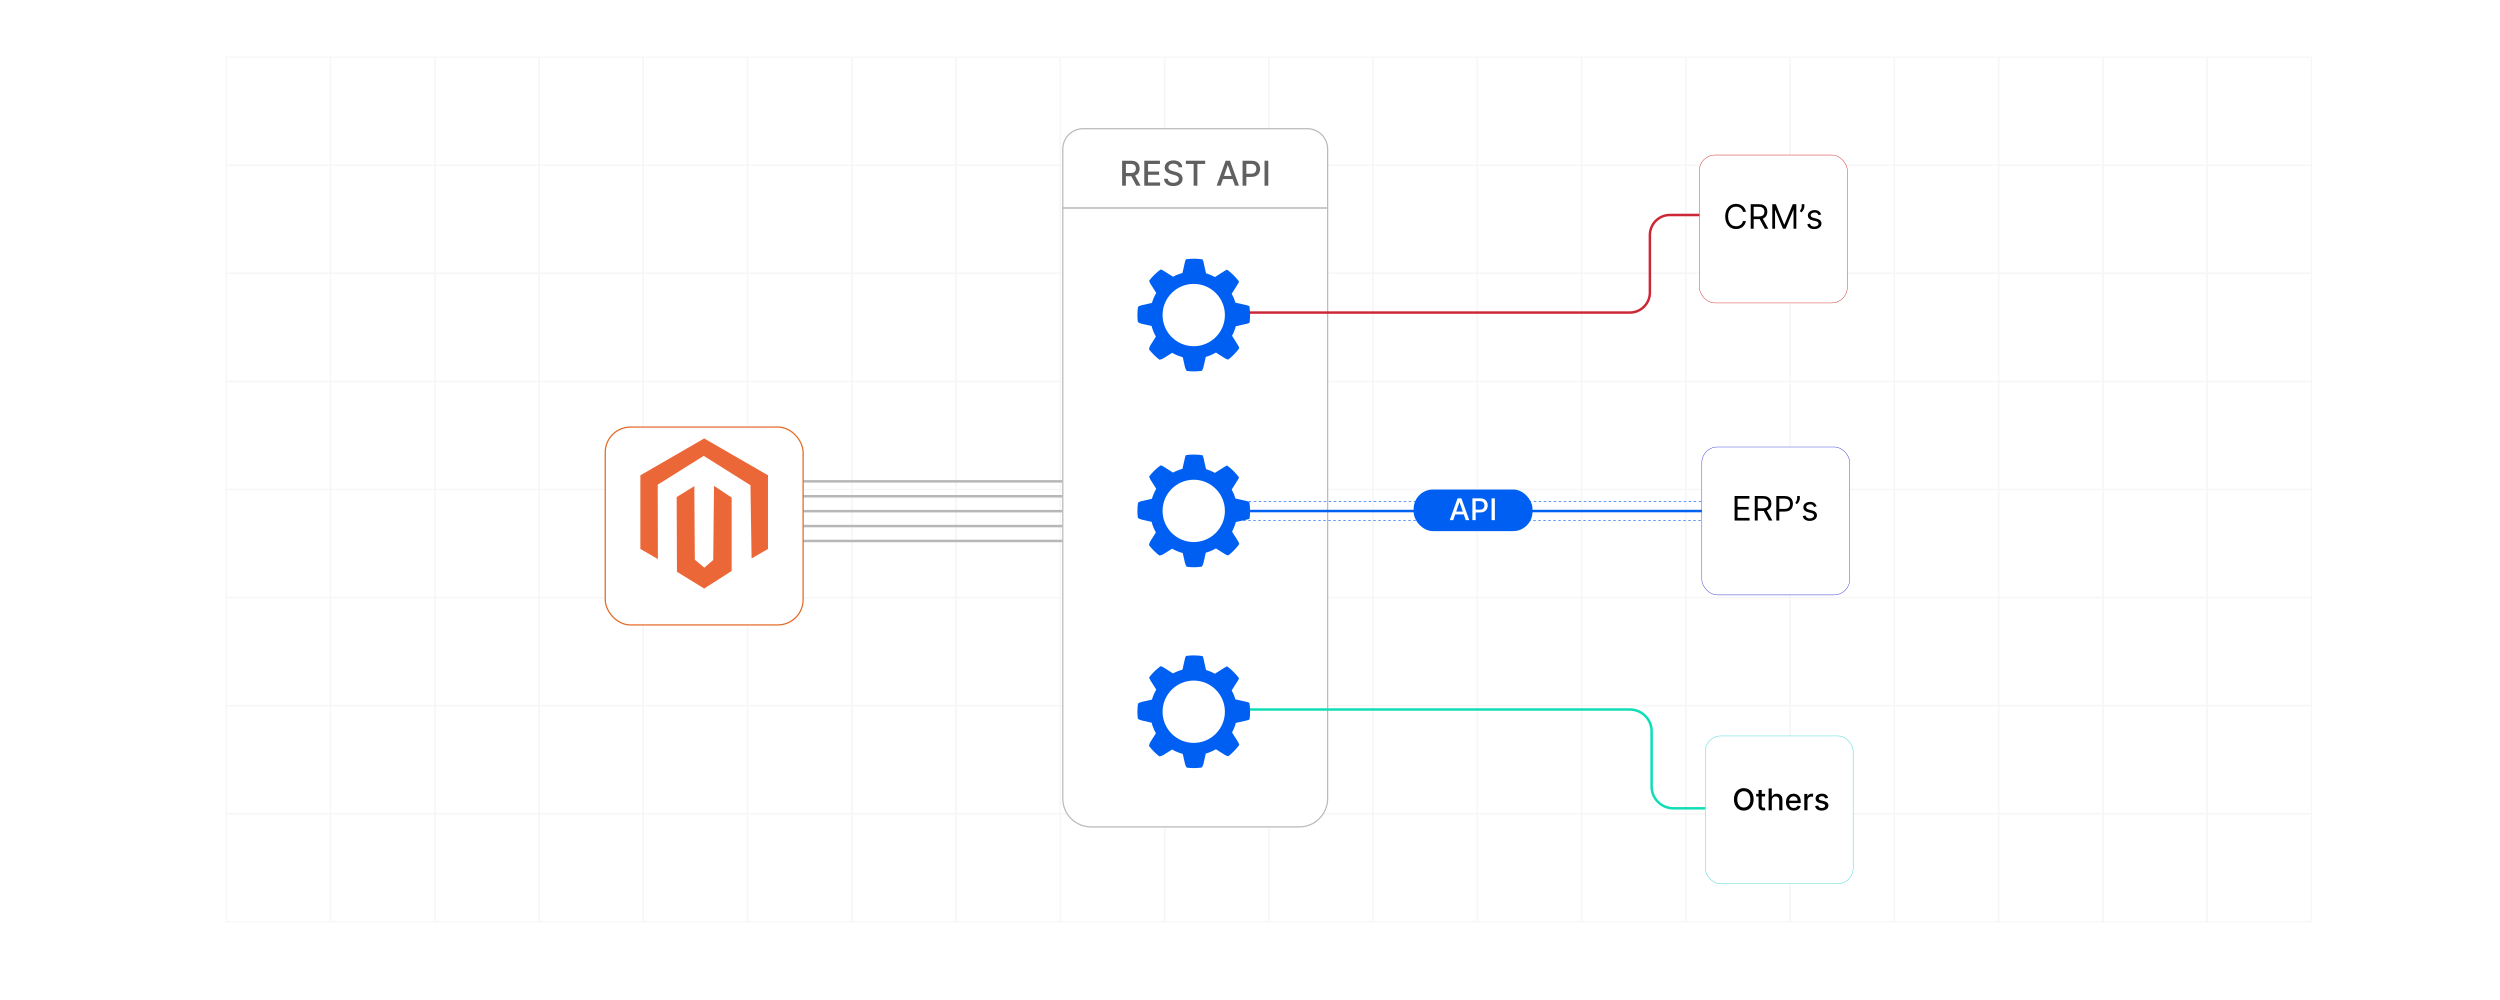<?xml version="1.0" encoding="UTF-8"?><svg id="Layer_1" xmlns="http://www.w3.org/2000/svg" xmlns:xlink="http://www.w3.org/1999/xlink" viewBox="0 0 1000 400"><defs><filter id="drop-shadow-1" filterUnits="userSpaceOnUse"><feOffset dx="0" dy="5"/><feGaussianBlur result="blur" stdDeviation="4"/><feFlood flood-color="#333" flood-opacity=".09"/><feComposite in2="blur" operator="in"/><feComposite in="SourceGraphic"/></filter><filter id="drop-shadow-2" filterUnits="userSpaceOnUse"><feOffset dx="0" dy="5"/><feGaussianBlur result="blur-2" stdDeviation="4"/><feFlood flood-color="#333" flood-opacity=".09"/><feComposite in2="blur-2" operator="in"/><feComposite in="SourceGraphic"/></filter><filter id="drop-shadow-3" filterUnits="userSpaceOnUse"><feOffset dx="0" dy="5"/><feGaussianBlur result="blur-3" stdDeviation="4"/><feFlood flood-color="#333" flood-opacity=".09"/><feComposite in2="blur-3" operator="in"/><feComposite in="SourceGraphic"/></filter><filter id="drop-shadow-4" filterUnits="userSpaceOnUse"><feOffset dx="0" dy="5"/><feGaussianBlur result="blur-4" stdDeviation="4"/><feFlood flood-color="#333" flood-opacity=".09"/><feComposite in2="blur-4" operator="in"/><feComposite in="SourceGraphic"/></filter></defs><g opacity=".05"><rect x="882.877" y="325.458" width="41.704" height="43.223" fill="none" stroke="#424242" stroke-miterlimit="10" stroke-width=".5"/><rect x="841.173" y="325.458" width="41.704" height="43.223" fill="none" stroke="#424242" stroke-miterlimit="10" stroke-width=".5"/><rect x="799.469" y="325.458" width="41.704" height="43.223" fill="none" stroke="#424242" stroke-miterlimit="10" stroke-width=".5"/><rect x="757.765" y="325.458" width="41.704" height="43.223" fill="none" stroke="#424242" stroke-miterlimit="10" stroke-width=".5"/><rect x="716.061" y="325.458" width="41.704" height="43.223" fill="none" stroke="#424242" stroke-miterlimit="10" stroke-width=".5"/><rect x="674.357" y="325.458" width="41.704" height="43.223" fill="none" stroke="#424242" stroke-miterlimit="10" stroke-width=".5"/><rect x="632.653" y="325.458" width="41.704" height="43.223" fill="none" stroke="#424242" stroke-miterlimit="10" stroke-width=".5"/><rect x="590.949" y="325.458" width="41.704" height="43.223" fill="none" stroke="#424242" stroke-miterlimit="10" stroke-width=".5"/><rect x="549.245" y="325.458" width="41.704" height="43.223" fill="none" stroke="#424242" stroke-miterlimit="10" stroke-width=".5"/><rect x="507.542" y="325.458" width="41.704" height="43.223" fill="none" stroke="#424242" stroke-miterlimit="10" stroke-width=".5"/><rect x="465.838" y="325.458" width="41.704" height="43.223" fill="none" stroke="#424242" stroke-miterlimit="10" stroke-width=".5"/><rect x="424.134" y="325.458" width="41.704" height="43.223" fill="none" stroke="#424242" stroke-miterlimit="10" stroke-width=".5"/><rect x="382.43" y="325.458" width="41.704" height="43.223" fill="none" stroke="#424242" stroke-miterlimit="10" stroke-width=".5"/><rect x="340.726" y="325.458" width="41.704" height="43.223" fill="none" stroke="#424242" stroke-miterlimit="10" stroke-width=".5"/><rect x="299.022" y="325.458" width="41.704" height="43.223" fill="none" stroke="#424242" stroke-miterlimit="10" stroke-width=".5"/><rect x="257.318" y="325.458" width="41.704" height="43.223" fill="none" stroke="#424242" stroke-miterlimit="10" stroke-width=".5"/><rect x="215.614" y="325.458" width="41.704" height="43.223" fill="none" stroke="#424242" stroke-miterlimit="10" stroke-width=".5"/><rect x="173.91" y="325.458" width="41.704" height="43.223" fill="none" stroke="#424242" stroke-miterlimit="10" stroke-width=".5"/><rect x="132.207" y="325.458" width="41.704" height="43.223" fill="none" stroke="#424242" stroke-miterlimit="10" stroke-width=".5"/><rect x="90.503" y="325.458" width="41.704" height="43.223" fill="none" stroke="#424242" stroke-miterlimit="10" stroke-width=".5"/><rect x="882.877" y="282.236" width="41.704" height="43.223" fill="none" stroke="#424242" stroke-miterlimit="10" stroke-width=".5"/><rect x="841.173" y="282.236" width="41.704" height="43.223" fill="none" stroke="#424242" stroke-miterlimit="10" stroke-width=".5"/><rect x="799.469" y="282.236" width="41.704" height="43.223" fill="none" stroke="#424242" stroke-miterlimit="10" stroke-width=".5"/><rect x="757.765" y="282.236" width="41.704" height="43.223" fill="none" stroke="#424242" stroke-miterlimit="10" stroke-width=".5"/><rect x="716.061" y="282.236" width="41.704" height="43.223" fill="none" stroke="#424242" stroke-miterlimit="10" stroke-width=".5"/><rect x="674.357" y="282.236" width="41.704" height="43.223" fill="none" stroke="#424242" stroke-miterlimit="10" stroke-width=".5"/><rect x="632.653" y="282.236" width="41.704" height="43.223" fill="none" stroke="#424242" stroke-miterlimit="10" stroke-width=".5"/><rect x="590.949" y="282.236" width="41.704" height="43.223" fill="none" stroke="#424242" stroke-miterlimit="10" stroke-width=".5"/><rect x="549.245" y="282.236" width="41.704" height="43.223" fill="none" stroke="#424242" stroke-miterlimit="10" stroke-width=".5"/><rect x="507.542" y="282.236" width="41.704" height="43.223" fill="none" stroke="#424242" stroke-miterlimit="10" stroke-width=".5"/><rect x="465.838" y="282.236" width="41.704" height="43.223" fill="none" stroke="#424242" stroke-miterlimit="10" stroke-width=".5"/><rect x="424.134" y="282.236" width="41.704" height="43.223" fill="none" stroke="#424242" stroke-miterlimit="10" stroke-width=".5"/><rect x="382.43" y="282.236" width="41.704" height="43.223" fill="none" stroke="#424242" stroke-miterlimit="10" stroke-width=".5"/><rect x="340.726" y="282.236" width="41.704" height="43.223" fill="none" stroke="#424242" stroke-miterlimit="10" stroke-width=".5"/><rect x="299.022" y="282.236" width="41.704" height="43.223" fill="none" stroke="#424242" stroke-miterlimit="10" stroke-width=".5"/><rect x="257.318" y="282.236" width="41.704" height="43.223" fill="none" stroke="#424242" stroke-miterlimit="10" stroke-width=".5"/><rect x="215.614" y="282.236" width="41.704" height="43.223" fill="none" stroke="#424242" stroke-miterlimit="10" stroke-width=".5"/><rect x="173.91" y="282.236" width="41.704" height="43.223" fill="none" stroke="#424242" stroke-miterlimit="10" stroke-width=".5"/><rect x="132.207" y="282.236" width="41.704" height="43.223" fill="none" stroke="#424242" stroke-miterlimit="10" stroke-width=".5"/><rect x="90.503" y="282.236" width="41.704" height="43.223" fill="none" stroke="#424242" stroke-miterlimit="10" stroke-width=".5"/><rect x="882.877" y="239.013" width="41.704" height="43.223" fill="none" stroke="#424242" stroke-miterlimit="10" stroke-width=".5"/><rect x="841.173" y="239.013" width="41.704" height="43.223" fill="none" stroke="#424242" stroke-miterlimit="10" stroke-width=".5"/><rect x="799.469" y="239.013" width="41.704" height="43.223" fill="none" stroke="#424242" stroke-miterlimit="10" stroke-width=".5"/><rect x="757.765" y="239.013" width="41.704" height="43.223" fill="none" stroke="#424242" stroke-miterlimit="10" stroke-width=".5"/><rect x="716.061" y="239.013" width="41.704" height="43.223" fill="none" stroke="#424242" stroke-miterlimit="10" stroke-width=".5"/><rect x="674.357" y="239.013" width="41.704" height="43.223" fill="none" stroke="#424242" stroke-miterlimit="10" stroke-width=".5"/><rect x="632.653" y="239.013" width="41.704" height="43.223" fill="none" stroke="#424242" stroke-miterlimit="10" stroke-width=".5"/><rect x="590.949" y="239.013" width="41.704" height="43.223" fill="none" stroke="#424242" stroke-miterlimit="10" stroke-width=".5"/><rect x="549.245" y="239.013" width="41.704" height="43.223" fill="none" stroke="#424242" stroke-miterlimit="10" stroke-width=".5"/><rect x="507.542" y="239.013" width="41.704" height="43.223" fill="none" stroke="#424242" stroke-miterlimit="10" stroke-width=".5"/><rect x="465.838" y="239.013" width="41.704" height="43.223" fill="none" stroke="#424242" stroke-miterlimit="10" stroke-width=".5"/><rect x="424.134" y="239.013" width="41.704" height="43.223" fill="none" stroke="#424242" stroke-miterlimit="10" stroke-width=".5"/><rect x="382.43" y="239.013" width="41.704" height="43.223" fill="none" stroke="#424242" stroke-miterlimit="10" stroke-width=".5"/><rect x="340.726" y="239.013" width="41.704" height="43.223" fill="none" stroke="#424242" stroke-miterlimit="10" stroke-width=".5"/><rect x="299.022" y="239.013" width="41.704" height="43.223" fill="none" stroke="#424242" stroke-miterlimit="10" stroke-width=".5"/><rect x="257.318" y="239.013" width="41.704" height="43.223" fill="none" stroke="#424242" stroke-miterlimit="10" stroke-width=".5"/><rect x="215.614" y="239.013" width="41.704" height="43.223" fill="none" stroke="#424242" stroke-miterlimit="10" stroke-width=".5"/><rect x="173.91" y="239.013" width="41.704" height="43.223" fill="none" stroke="#424242" stroke-miterlimit="10" stroke-width=".5"/><rect x="132.207" y="239.013" width="41.704" height="43.223" fill="none" stroke="#424242" stroke-miterlimit="10" stroke-width=".5"/><rect x="90.503" y="239.013" width="41.704" height="43.223" fill="none" stroke="#424242" stroke-miterlimit="10" stroke-width=".5"/><rect x="882.877" y="195.79" width="41.704" height="43.223" fill="none" stroke="#424242" stroke-miterlimit="10" stroke-width=".5"/><rect x="841.173" y="195.79" width="41.704" height="43.223" fill="none" stroke="#424242" stroke-miterlimit="10" stroke-width=".5"/><rect x="799.469" y="195.79" width="41.704" height="43.223" fill="none" stroke="#424242" stroke-miterlimit="10" stroke-width=".5"/><rect x="757.765" y="195.79" width="41.704" height="43.223" fill="none" stroke="#424242" stroke-miterlimit="10" stroke-width=".5"/><rect x="716.061" y="195.79" width="41.704" height="43.223" fill="none" stroke="#424242" stroke-miterlimit="10" stroke-width=".5"/><rect x="674.357" y="195.79" width="41.704" height="43.223" fill="none" stroke="#424242" stroke-miterlimit="10" stroke-width=".5"/><rect x="632.653" y="195.79" width="41.704" height="43.223" fill="none" stroke="#424242" stroke-miterlimit="10" stroke-width=".5"/><rect x="590.949" y="195.79" width="41.704" height="43.223" fill="none" stroke="#424242" stroke-miterlimit="10" stroke-width=".5"/><rect x="549.245" y="195.79" width="41.704" height="43.223" fill="none" stroke="#424242" stroke-miterlimit="10" stroke-width=".5"/><rect x="507.542" y="195.79" width="41.704" height="43.223" fill="none" stroke="#424242" stroke-miterlimit="10" stroke-width=".5"/><rect x="465.838" y="195.79" width="41.704" height="43.223" fill="none" stroke="#424242" stroke-miterlimit="10" stroke-width=".5"/><rect x="424.134" y="195.79" width="41.704" height="43.223" fill="none" stroke="#424242" stroke-miterlimit="10" stroke-width=".5"/><rect x="382.43" y="195.79" width="41.704" height="43.223" fill="none" stroke="#424242" stroke-miterlimit="10" stroke-width=".5"/><rect x="340.726" y="195.79" width="41.704" height="43.223" fill="none" stroke="#424242" stroke-miterlimit="10" stroke-width=".5"/><rect x="299.022" y="195.79" width="41.704" height="43.223" fill="none" stroke="#424242" stroke-miterlimit="10" stroke-width=".5"/><rect x="257.318" y="195.79" width="41.704" height="43.223" fill="none" stroke="#424242" stroke-miterlimit="10" stroke-width=".5"/><rect x="215.614" y="195.79" width="41.704" height="43.223" fill="none" stroke="#424242" stroke-miterlimit="10" stroke-width=".5"/><rect x="173.91" y="195.79" width="41.704" height="43.223" fill="none" stroke="#424242" stroke-miterlimit="10" stroke-width=".5"/><rect x="132.207" y="195.79" width="41.704" height="43.223" fill="none" stroke="#424242" stroke-miterlimit="10" stroke-width=".5"/><rect x="90.503" y="195.79" width="41.704" height="43.223" fill="none" stroke="#424242" stroke-miterlimit="10" stroke-width=".5"/><rect x="882.877" y="152.567" width="41.704" height="43.223" fill="none" stroke="#424242" stroke-miterlimit="10" stroke-width=".5"/><rect x="841.173" y="152.567" width="41.704" height="43.223" fill="none" stroke="#424242" stroke-miterlimit="10" stroke-width=".5"/><rect x="799.469" y="152.567" width="41.704" height="43.223" fill="none" stroke="#424242" stroke-miterlimit="10" stroke-width=".5"/><rect x="757.765" y="152.567" width="41.704" height="43.223" fill="none" stroke="#424242" stroke-miterlimit="10" stroke-width=".5"/><rect x="716.061" y="152.567" width="41.704" height="43.223" fill="none" stroke="#424242" stroke-miterlimit="10" stroke-width=".5"/><rect x="674.357" y="152.567" width="41.704" height="43.223" fill="none" stroke="#424242" stroke-miterlimit="10" stroke-width=".5"/><rect x="632.653" y="152.567" width="41.704" height="43.223" fill="none" stroke="#424242" stroke-miterlimit="10" stroke-width=".5"/><rect x="590.949" y="152.567" width="41.704" height="43.223" fill="none" stroke="#424242" stroke-miterlimit="10" stroke-width=".5"/><rect x="549.245" y="152.567" width="41.704" height="43.223" fill="none" stroke="#424242" stroke-miterlimit="10" stroke-width=".5"/><rect x="507.542" y="152.567" width="41.704" height="43.223" fill="none" stroke="#424242" stroke-miterlimit="10" stroke-width=".5"/><rect x="465.838" y="152.567" width="41.704" height="43.223" fill="none" stroke="#424242" stroke-miterlimit="10" stroke-width=".5"/><rect x="424.134" y="152.567" width="41.704" height="43.223" fill="none" stroke="#424242" stroke-miterlimit="10" stroke-width=".5"/><rect x="382.43" y="152.567" width="41.704" height="43.223" fill="none" stroke="#424242" stroke-miterlimit="10" stroke-width=".5"/><rect x="340.726" y="152.567" width="41.704" height="43.223" fill="none" stroke="#424242" stroke-miterlimit="10" stroke-width=".5"/><rect x="299.022" y="152.567" width="41.704" height="43.223" fill="none" stroke="#424242" stroke-miterlimit="10" stroke-width=".5"/><rect x="257.318" y="152.567" width="41.704" height="43.223" fill="none" stroke="#424242" stroke-miterlimit="10" stroke-width=".5"/><rect x="215.614" y="152.567" width="41.704" height="43.223" fill="none" stroke="#424242" stroke-miterlimit="10" stroke-width=".5"/><rect x="173.91" y="152.567" width="41.704" height="43.223" fill="none" stroke="#424242" stroke-miterlimit="10" stroke-width=".5"/><rect x="132.207" y="152.567" width="41.704" height="43.223" fill="none" stroke="#424242" stroke-miterlimit="10" stroke-width=".5"/><rect x="90.503" y="152.567" width="41.704" height="43.223" fill="none" stroke="#424242" stroke-miterlimit="10" stroke-width=".5"/><rect x="882.877" y="109.344" width="41.704" height="43.223" fill="none" stroke="#424242" stroke-miterlimit="10" stroke-width=".5"/><rect x="841.173" y="109.344" width="41.704" height="43.223" fill="none" stroke="#424242" stroke-miterlimit="10" stroke-width=".5"/><rect x="799.469" y="109.344" width="41.704" height="43.223" fill="none" stroke="#424242" stroke-miterlimit="10" stroke-width=".5"/><rect x="757.765" y="109.344" width="41.704" height="43.223" fill="none" stroke="#424242" stroke-miterlimit="10" stroke-width=".5"/><rect x="716.061" y="109.344" width="41.704" height="43.223" fill="none" stroke="#424242" stroke-miterlimit="10" stroke-width=".5"/><rect x="674.357" y="109.344" width="41.704" height="43.223" fill="none" stroke="#424242" stroke-miterlimit="10" stroke-width=".5"/><rect x="632.653" y="109.344" width="41.704" height="43.223" fill="none" stroke="#424242" stroke-miterlimit="10" stroke-width=".5"/><rect x="590.949" y="109.344" width="41.704" height="43.223" fill="none" stroke="#424242" stroke-miterlimit="10" stroke-width=".5"/><rect x="549.245" y="109.344" width="41.704" height="43.223" fill="none" stroke="#424242" stroke-miterlimit="10" stroke-width=".5"/><rect x="507.542" y="109.344" width="41.704" height="43.223" fill="none" stroke="#424242" stroke-miterlimit="10" stroke-width=".5"/><rect x="465.838" y="109.344" width="41.704" height="43.223" fill="none" stroke="#424242" stroke-miterlimit="10" stroke-width=".5"/><rect x="424.134" y="109.344" width="41.704" height="43.223" fill="none" stroke="#424242" stroke-miterlimit="10" stroke-width=".5"/><rect x="382.43" y="109.344" width="41.704" height="43.223" fill="none" stroke="#424242" stroke-miterlimit="10" stroke-width=".5"/><rect x="340.726" y="109.344" width="41.704" height="43.223" fill="none" stroke="#424242" stroke-miterlimit="10" stroke-width=".5"/><rect x="299.022" y="109.344" width="41.704" height="43.223" fill="none" stroke="#424242" stroke-miterlimit="10" stroke-width=".5"/><rect x="257.318" y="109.344" width="41.704" height="43.223" fill="none" stroke="#424242" stroke-miterlimit="10" stroke-width=".5"/><rect x="215.614" y="109.344" width="41.704" height="43.223" fill="none" stroke="#424242" stroke-miterlimit="10" stroke-width=".5"/><rect x="173.91" y="109.344" width="41.704" height="43.223" fill="none" stroke="#424242" stroke-miterlimit="10" stroke-width=".5"/><rect x="132.207" y="109.344" width="41.704" height="43.223" fill="none" stroke="#424242" stroke-miterlimit="10" stroke-width=".5"/><rect x="90.503" y="109.344" width="41.704" height="43.223" fill="none" stroke="#424242" stroke-miterlimit="10" stroke-width=".5"/><rect x="882.877" y="66.122" width="41.704" height="43.223" fill="none" stroke="#424242" stroke-miterlimit="10" stroke-width=".5"/><rect x="841.173" y="66.122" width="41.704" height="43.223" fill="none" stroke="#424242" stroke-miterlimit="10" stroke-width=".5"/><rect x="799.469" y="66.122" width="41.704" height="43.223" fill="none" stroke="#424242" stroke-miterlimit="10" stroke-width=".5"/><rect x="757.765" y="66.122" width="41.704" height="43.223" fill="none" stroke="#424242" stroke-miterlimit="10" stroke-width=".5"/><rect x="716.061" y="66.122" width="41.704" height="43.223" fill="none" stroke="#424242" stroke-miterlimit="10" stroke-width=".5"/><rect x="674.357" y="66.122" width="41.704" height="43.223" fill="none" stroke="#424242" stroke-miterlimit="10" stroke-width=".5"/><rect x="632.653" y="66.122" width="41.704" height="43.223" fill="none" stroke="#424242" stroke-miterlimit="10" stroke-width=".5"/><rect x="590.949" y="66.122" width="41.704" height="43.223" fill="none" stroke="#424242" stroke-miterlimit="10" stroke-width=".5"/><rect x="549.245" y="66.122" width="41.704" height="43.223" fill="none" stroke="#424242" stroke-miterlimit="10" stroke-width=".5"/><rect x="507.542" y="66.122" width="41.704" height="43.223" fill="none" stroke="#424242" stroke-miterlimit="10" stroke-width=".5"/><rect x="465.838" y="66.122" width="41.704" height="43.223" fill="none" stroke="#424242" stroke-miterlimit="10" stroke-width=".5"/><rect x="424.134" y="66.122" width="41.704" height="43.223" fill="none" stroke="#424242" stroke-miterlimit="10" stroke-width=".5"/><rect x="382.43" y="66.122" width="41.704" height="43.223" fill="none" stroke="#424242" stroke-miterlimit="10" stroke-width=".5"/><rect x="340.726" y="66.122" width="41.704" height="43.223" fill="none" stroke="#424242" stroke-miterlimit="10" stroke-width=".5"/><rect x="299.022" y="66.122" width="41.704" height="43.223" fill="none" stroke="#424242" stroke-miterlimit="10" stroke-width=".5"/><rect x="257.318" y="66.122" width="41.704" height="43.223" fill="none" stroke="#424242" stroke-miterlimit="10" stroke-width=".5"/><rect x="215.614" y="66.122" width="41.704" height="43.223" fill="none" stroke="#424242" stroke-miterlimit="10" stroke-width=".5"/><rect x="173.91" y="66.122" width="41.704" height="43.223" fill="none" stroke="#424242" stroke-miterlimit="10" stroke-width=".5"/><rect x="132.207" y="66.122" width="41.704" height="43.223" fill="none" stroke="#424242" stroke-miterlimit="10" stroke-width=".5"/><rect x="90.503" y="66.122" width="41.704" height="43.223" fill="none" stroke="#424242" stroke-miterlimit="10" stroke-width=".5"/><rect x="882.877" y="22.899" width="41.704" height="43.223" fill="none" stroke="#424242" stroke-miterlimit="10" stroke-width=".5"/><rect x="841.173" y="22.899" width="41.704" height="43.223" fill="none" stroke="#424242" stroke-miterlimit="10" stroke-width=".5"/><rect x="799.469" y="22.899" width="41.704" height="43.223" fill="none" stroke="#424242" stroke-miterlimit="10" stroke-width=".5"/><rect x="757.765" y="22.899" width="41.704" height="43.223" fill="none" stroke="#424242" stroke-miterlimit="10" stroke-width=".5"/><rect x="716.061" y="22.899" width="41.704" height="43.223" fill="none" stroke="#424242" stroke-miterlimit="10" stroke-width=".5"/><rect x="674.357" y="22.899" width="41.704" height="43.223" fill="none" stroke="#424242" stroke-miterlimit="10" stroke-width=".5"/><rect x="632.653" y="22.899" width="41.704" height="43.223" fill="none" stroke="#424242" stroke-miterlimit="10" stroke-width=".5"/><rect x="590.949" y="22.899" width="41.704" height="43.223" fill="none" stroke="#424242" stroke-miterlimit="10" stroke-width=".5"/><rect x="549.245" y="22.899" width="41.704" height="43.223" fill="none" stroke="#424242" stroke-miterlimit="10" stroke-width=".5"/><rect x="507.542" y="22.899" width="41.704" height="43.223" fill="none" stroke="#424242" stroke-miterlimit="10" stroke-width=".5"/><rect x="465.838" y="22.899" width="41.704" height="43.223" fill="none" stroke="#424242" stroke-miterlimit="10" stroke-width=".5"/><rect x="424.134" y="22.899" width="41.704" height="43.223" fill="none" stroke="#424242" stroke-miterlimit="10" stroke-width=".5"/><rect x="382.43" y="22.899" width="41.704" height="43.223" fill="none" stroke="#424242" stroke-miterlimit="10" stroke-width=".5"/><rect x="340.726" y="22.899" width="41.704" height="43.223" fill="none" stroke="#424242" stroke-miterlimit="10" stroke-width=".5"/><rect x="299.022" y="22.899" width="41.704" height="43.223" fill="none" stroke="#424242" stroke-miterlimit="10" stroke-width=".5"/><rect x="257.318" y="22.899" width="41.704" height="43.223" fill="none" stroke="#424242" stroke-miterlimit="10" stroke-width=".5"/><rect x="215.614" y="22.899" width="41.704" height="43.223" fill="none" stroke="#424242" stroke-miterlimit="10" stroke-width=".5"/><rect x="173.91" y="22.899" width="41.704" height="43.223" fill="none" stroke="#424242" stroke-miterlimit="10" stroke-width=".5"/><rect x="132.207" y="22.899" width="41.704" height="43.223" fill="none" stroke="#424242" stroke-miterlimit="10" stroke-width=".5"/><rect x="90.503" y="22.899" width="41.704" height="43.223" fill="none" stroke="#424242" stroke-miterlimit="10" stroke-width=".5"/></g><line x1="305.066" y1="198.503" x2="428.888" y2="198.503" fill="none" stroke="#b7b7b7" stroke-miterlimit="10"/><line x1="305.066" y1="192.541" x2="428.888" y2="192.541" fill="none" stroke="#b7b7b7" stroke-miterlimit="10"/><line x1="305.066" y1="216.388" x2="428.888" y2="216.388" fill="none" stroke="#b7b7b7" stroke-miterlimit="10"/><line x1="305.066" y1="204.465" x2="428.888" y2="204.465" fill="none" stroke="#b7b7b7" stroke-miterlimit="10"/><line x1="305.066" y1="210.427" x2="428.888" y2="210.427" fill="none" stroke="#b7b7b7" stroke-miterlimit="10"/><path d="M531.052,59.631c0-4.506-3.653-8.16-8.16-8.16h-89.617c-4.506,0-8.16,3.653-8.16,8.16v23.611h105.936v-23.611Z" fill="#fff" stroke="#bababa" stroke-miterlimit="10" stroke-width=".5"/><path d="M425.116,83.243v236.185c0,6.258,5.073,11.331,11.331,11.331h83.275c6.258,0,11.331-5.073,11.331-11.331V83.243h-105.936Z" fill="#fff" stroke="#bababa" stroke-miterlimit="10" stroke-width=".5"/><path d="M448.849,74.275v-9.991h3.562c.774,0,1.417.133,1.929.4s.895.635,1.149,1.105c.254.47.381,1.012.381,1.627,0,.611-.128,1.149-.383,1.612s-.639.824-1.151,1.081c-.512.257-1.155.386-1.929.386h-2.698v-1.298h2.561c.488,0,.885-.07,1.193-.21.307-.14.533-.343.676-.61.143-.267.214-.587.214-.961,0-.377-.072-.704-.217-.981-.145-.276-.371-.489-.678-.637-.308-.148-.71-.222-1.208-.222h-1.893v8.699h-1.507ZM453.781,69.768l2.469,4.508h-1.717l-2.42-4.508h1.669Z" fill="#606060"/><path d="M457.709,74.275v-9.991h6.264v1.297h-4.757v3.044h4.43v1.293h-4.43v3.059h4.815v1.298h-6.323Z" fill="#606060"/><path d="M471.442,66.909c-.052-.462-.267-.82-.644-1.076-.377-.255-.853-.383-1.425-.383-.41,0-.764.064-1.063.192s-.531.304-.695.527c-.164.223-.246.476-.246.759,0,.237.056.442.168.615.112.172.26.316.444.432.184.116.381.211.593.288.211.076.415.139.609.188l.976.254c.318.078.645.184.981.317s.645.309.932.527c.286.218.518.488.695.81.177.322.266.708.266,1.156,0,.566-.146,1.068-.437,1.507s-.712.786-1.263,1.039c-.551.254-1.217.381-1.998.381-.748,0-1.395-.119-1.941-.356s-.974-.575-1.283-1.012-.48-.957-.512-1.559h1.512c.029.361.147.661.353.9.206.239.472.416.795.532.324.116.679.173,1.066.173.426,0,.806-.067,1.139-.203.334-.135.596-.323.788-.566.192-.242.288-.526.288-.851,0-.296-.084-.538-.251-.727-.168-.189-.394-.345-.678-.468s-.606-.232-.963-.327l-1.181-.322c-.8-.218-1.434-.538-1.9-.961s-.7-.982-.7-1.678c0-.576.156-1.078.468-1.508.312-.429.735-.763,1.269-1.002.534-.239,1.135-.358,1.805-.358.676,0,1.274.119,1.793.356.519.238.928.564,1.227.979.299.415.455.89.468,1.427h-1.454Z" fill="#606060"/><path d="M474.34,65.582v-1.297h7.732v1.297h-3.117v8.694h-1.503v-8.694h-3.112Z" fill="#606060"/><path d="M488.258,74.275h-1.601l3.596-9.991h1.742l3.596,9.991h-1.601l-2.825-8.177h-.078l-2.83,8.177ZM488.526,70.363h5.191v1.269h-5.191v-1.269Z" fill="#606060"/><path d="M497.03,74.275v-9.991h3.562c.777,0,1.421.141,1.931.424.511.283.894.669,1.147,1.159.254.489.381,1.04.381,1.651,0,.615-.128,1.167-.383,1.656-.256.49-.64.876-1.151,1.161-.513.285-1.155.427-1.929.427h-2.449v-1.278h2.312c.491,0,.889-.085,1.195-.256s.53-.404.674-.7c.143-.296.214-.632.214-1.01s-.071-.712-.214-1.005c-.144-.293-.369-.522-.676-.688-.308-.166-.711-.249-1.212-.249h-1.893v8.699h-1.507Z" fill="#606060"/><path d="M507.318,64.284v9.991h-1.508v-9.991h1.508Z" fill="#606060"/><line x1="497.621" y1="204.416" x2="696.625" y2="204.416" fill="none" stroke="#0060f1" stroke-miterlimit="10"/><line x1="489.484" y1="200.581" x2="696.625" y2="200.581" fill="none" stroke="#0060f1" stroke-dasharray="1" stroke-miterlimit="10" stroke-width=".25"/><line x1="497.315" y1="208.25" x2="696.319" y2="208.25" fill="none" stroke="#0060f1" stroke-dasharray="1" stroke-miterlimit="10" stroke-width=".25"/><path d="M496.933,125.024h155.008c4.427,0,8.016-3.589,8.016-8.016v-22.998c0-4.427,3.589-8.016,8.016-8.016h28.653" fill="none" stroke="#cc2737" stroke-miterlimit="10"/><path d="M497.621,283.807h154.32c4.807,0,8.704,3.897,8.704,8.704v22.104c0,4.807,3.897,8.704,8.704,8.704h28.653" fill="none" stroke="#0eddb5" stroke-miterlimit="10"/><path d="M499.749,122.471c-.303-.161-.641-.289-1.014-.373l-4.545-1.027c-.372-1.257-.882-2.454-1.512-3.575l2.507-3.97c.189-.299.328-.603.428-.906-1.341-1.81-2.947-3.411-4.76-4.748-.3.099-.601.237-.897.425l-3.981,2.514c-1.116-.624-2.308-1.127-3.558-1.495l-1.032-4.57c-.082-.362-.204-.69-.358-.985-1.151-.181-2.33-.278-3.532-.278-1.058,0-2.097.079-3.116.22-.169.31-.303.657-.39,1.043l-1.006,4.453c-1.324.354-2.587.858-3.766,1.497l-3.799-2.399c-.387-.244-.78-.406-1.172-.503-1.733,1.262-3.278,2.764-4.588,4.459.092.425.264.854.53,1.274l2.306,3.651c-.732,1.239-1.313,2.576-1.722,3.986l-4.134.934c-.56.127-1.038.351-1.439.641-.156,1.071-.24,2.167-.24,3.281,0,.944.065,1.873.178,2.787.413.313.912.553,1.502.687l3.998.903c.388,1.499.974,2.918,1.723,4.232l-2.17,3.437c-.343.544-.53,1.101-.59,1.647,1.2,1.567,2.601,2.97,4.165,4.174.548-.059,1.108-.245,1.655-.591l3.425-2.163c1.318.756,2.743,1.349,4.249,1.741l.897,3.973c.136.604.385,1.114.709,1.533.917.114,1.849.179,2.797.179,1.094,0,2.168-.082,3.22-.233.305-.409.54-.9.67-1.48l.924-4.089c1.43-.411,2.785-.998,4.039-1.74l3.609,2.279c.44.278.889.452,1.333.541,1.676-1.299,3.163-2.828,4.415-4.542-.095-.41-.262-.823-.518-1.229l-2.372-3.756c.648-1.195,1.158-2.476,1.514-3.82l4.408-.996c.403-.091.762-.234,1.083-.413.136-1.001.212-2.022.212-3.06,0-1.208-.098-2.393-.281-3.55ZM477.493,138.484c-6.883,0-12.464-5.58-12.464-12.464s5.58-12.464,12.464-12.464,12.464,5.58,12.464,12.464-5.58,12.464-12.464,12.464Z" fill="#005ff3"/><path d="M499.749,200.808c-.303-.161-.641-.289-1.014-.373l-4.545-1.027c-.372-1.257-.882-2.454-1.512-3.575l2.507-3.97c.189-.299.328-.603.428-.906-1.341-1.81-2.947-3.411-4.76-4.748-.3.099-.601.237-.897.425l-3.981,2.514c-1.116-.624-2.308-1.127-3.558-1.495l-1.032-4.57c-.082-.362-.204-.69-.358-.985-1.151-.181-2.33-.278-3.532-.278-1.058,0-2.097.079-3.116.22-.169.31-.303.657-.39,1.043l-1.006,4.453c-1.324.354-2.587.858-3.766,1.497l-3.799-2.399c-.387-.244-.78-.406-1.172-.503-1.733,1.262-3.278,2.764-4.588,4.459.092.425.264.854.53,1.274l2.306,3.651c-.732,1.239-1.313,2.576-1.722,3.986l-4.134.934c-.56.127-1.038.351-1.439.641-.156,1.071-.24,2.167-.24,3.281,0,.944.065,1.873.178,2.787.413.313.912.553,1.502.687l3.998.903c.388,1.499.974,2.918,1.723,4.232l-2.17,3.437c-.343.544-.53,1.101-.59,1.647,1.2,1.567,2.601,2.97,4.165,4.174.548-.059,1.108-.245,1.655-.591l3.425-2.163c1.318.756,2.743,1.349,4.249,1.741l.897,3.973c.136.604.385,1.114.709,1.533.917.114,1.849.179,2.797.179,1.094,0,2.168-.082,3.22-.233.305-.409.54-.9.67-1.48l.924-4.089c1.43-.411,2.785-.998,4.039-1.74l3.609,2.279c.44.278.889.452,1.333.541,1.676-1.299,3.163-2.828,4.415-4.542-.095-.41-.262-.823-.518-1.229l-2.372-3.756c.648-1.195,1.158-2.476,1.514-3.82l4.408-.996c.403-.091.762-.234,1.083-.413.136-1.001.212-2.022.212-3.06,0-1.208-.098-2.393-.281-3.55ZM477.493,216.822c-6.883,0-12.464-5.58-12.464-12.464s5.58-12.464,12.464-12.464,12.464,5.58,12.464,12.464-5.58,12.464-12.464,12.464Z" fill="#005ff3"/><path d="M499.749,281.146c-.303-.161-.641-.289-1.014-.373l-4.545-1.027c-.372-1.257-.882-2.454-1.512-3.575l2.507-3.97c.189-.299.328-.603.428-.906-1.341-1.81-2.947-3.411-4.76-4.748-.3.099-.601.237-.897.425l-3.981,2.514c-1.116-.624-2.308-1.127-3.558-1.495l-1.032-4.57c-.082-.362-.204-.69-.358-.985-1.151-.181-2.33-.278-3.532-.278-1.058,0-2.097.079-3.116.22-.169.31-.303.657-.39,1.043l-1.006,4.453c-1.324.354-2.587.858-3.766,1.497l-3.799-2.399c-.387-.244-.78-.406-1.172-.503-1.733,1.262-3.278,2.764-4.588,4.459.092.425.264.854.53,1.274l2.306,3.651c-.732,1.239-1.313,2.576-1.722,3.986l-4.134.934c-.56.127-1.038.351-1.439.641-.156,1.071-.24,2.167-.24,3.281,0,.944.065,1.873.178,2.787.413.313.912.553,1.502.687l3.998.903c.388,1.499.974,2.918,1.723,4.232l-2.17,3.437c-.343.544-.53,1.101-.59,1.647,1.2,1.567,2.601,2.97,4.165,4.174.548-.059,1.108-.245,1.655-.591l3.425-2.163c1.318.756,2.743,1.349,4.249,1.741l.897,3.973c.136.604.385,1.114.709,1.533.917.114,1.849.179,2.797.179,1.094,0,2.168-.082,3.22-.233.305-.409.54-.9.67-1.48l.924-4.089c1.43-.411,2.785-.998,4.039-1.74l3.609,2.279c.44.278.889.452,1.333.541,1.676-1.299,3.163-2.828,4.415-4.542-.095-.41-.262-.823-.518-1.229l-2.372-3.756c.648-1.195,1.158-2.476,1.514-3.82l4.408-.996c.403-.091.762-.234,1.083-.413.136-1.001.212-2.022.212-3.06,0-1.208-.098-2.393-.281-3.55ZM477.493,297.159c-6.883,0-12.464-5.58-12.464-12.464s5.58-12.464,12.464-12.464,12.464,5.58,12.464,12.464-5.58,12.464-12.464,12.464Z" fill="#005ff3"/><rect x="679.758" y="57.012" width="59.159" height="59.159" rx="6.221" ry="6.221" fill="#fff" filter="url(#drop-shadow-1)" stroke="#cc1717" stroke-miterlimit="10" stroke-width=".167"/><path d="M698.368,84.743h-1.188c-.07-.342-.192-.642-.366-.9s-.385-.477-.633-.654c-.247-.177-.521-.31-.821-.4-.3-.089-.613-.134-.939-.134-.595,0-1.132.15-1.612.45s-.862.743-1.145,1.327c-.283.585-.425,1.302-.425,2.151s.142,1.566.425,2.151c.282.585.664,1.027,1.145,1.327.48.3,1.018.451,1.612.451.325,0,.639-.045.939-.134s.574-.223.821-.4c.248-.177.459-.396.633-.656s.296-.56.366-.898h1.188c-.09.501-.253.95-.489,1.346s-.529.732-.881,1.008-.745.486-1.181.63c-.436.144-.901.216-1.397.216-.837,0-1.581-.205-2.232-.613s-1.164-.99-1.538-1.744c-.374-.754-.56-1.648-.56-2.683s.186-1.929.56-2.683c.374-.753.887-1.335,1.538-1.744.651-.409,1.395-.613,2.232-.613.495,0,.96.072,1.397.215.435.144.829.353,1.181.63s.644.612.881,1.006c.236.395.399.844.489,1.349Z"/><path d="M700.284,91.488v-9.811h3.314c.767,0,1.395.13,1.888.391.491.26.856.617,1.092,1.071.236.453.354.969.354,1.547,0,.578-.118,1.091-.354,1.538s-.599.797-1.087,1.051c-.489.254-1.113.381-1.873.381h-2.683v-1.073h2.644c.523,0,.945-.077,1.267-.23s.554-.372.699-.654c.145-.282.218-.62.218-1.013,0-.393-.073-.736-.22-1.03-.147-.294-.382-.521-.704-.683-.323-.161-.749-.242-1.279-.242h-2.089v8.757h-1.188ZM704.902,87.081l2.415,4.407h-1.38l-2.376-4.407h1.341Z"/><path d="M708.907,81.677h1.418l3.334,8.144h.115l3.334-8.144h1.418v9.811h-1.111v-7.454h-.096l-3.066,7.454h-1.073l-3.065-7.454h-.096v7.454h-1.111v-9.811Z"/><path d="M721.745,81.677v.862c0,.262-.047.54-.142.836-.094.295-.231.582-.412.857-.18.276-.398.517-.653.721l-.613-.498c.201-.288.376-.587.524-.898s.223-.644.223-.999v-.881h1.073Z"/><path d="M728.452,85.777l-1.016.288c-.065-.169-.157-.335-.28-.496-.123-.162-.29-.295-.501-.4-.211-.105-.48-.158-.81-.158-.45,0-.824.103-1.123.309-.299.206-.448.467-.448.784,0,.281.102.503.307.665.204.163.523.299.958.407l1.093.269c.657.16,1.147.403,1.471.731.322.327.483.748.483,1.262,0,.421-.12.798-.361,1.13-.241.333-.577.594-1.009.786-.431.192-.933.288-1.504.288-.751,0-1.372-.163-1.863-.489-.492-.326-.804-.801-.935-1.427l1.073-.269c.102.396.296.693.582.891.285.198.66.297,1.123.297.527,0,.946-.112,1.258-.337.311-.226.467-.496.467-.812,0-.256-.089-.47-.269-.644-.179-.174-.453-.304-.823-.391l-1.227-.287c-.674-.16-1.168-.408-1.482-.745s-.473-.759-.473-1.267c0-.415.118-.782.352-1.102s.556-.57.963-.752c.407-.182.869-.273,1.387-.273.729,0,1.301.16,1.718.479s.713.741.889,1.265Z"/><rect x="680.728" y="173.802" width="59.159" height="59.159" rx="6.221" ry="6.221" fill="#fff" filter="url(#drop-shadow-2)" stroke="#2929d3" stroke-miterlimit="10" stroke-width=".167"/><path d="M693.838,208.211v-9.811h5.921v1.054h-4.733v3.315h4.427v1.054h-4.427v3.334h4.81v1.054h-5.997Z"/><path d="M701.906,208.211v-9.811h3.314c.767,0,1.395.13,1.888.391.491.26.856.617,1.092,1.071.236.453.354.969.354,1.547,0,.578-.118,1.091-.354,1.538s-.599.797-1.087,1.051c-.489.254-1.113.381-1.873.381h-2.683v-1.073h2.644c.523,0,.945-.077,1.267-.23s.554-.372.699-.654c.145-.282.218-.62.218-1.013,0-.393-.073-.736-.22-1.03-.147-.294-.382-.521-.704-.683-.323-.161-.749-.242-1.279-.242h-2.089v8.757h-1.188ZM706.523,203.803l2.415,4.407h-1.38l-2.376-4.407h1.341Z"/><path d="M710.528,208.211v-9.811h3.314c.769,0,1.399.138,1.89.415s.854.649,1.09,1.119c.236.469.354.993.354,1.571s-.117,1.103-.352,1.576c-.235.473-.597.849-1.085,1.128-.489.279-1.115.419-1.878.419h-2.376v-1.054h2.338c.526,0,.949-.091,1.269-.273s.552-.429.697-.74.218-.664.218-1.056c0-.393-.072-.744-.218-1.054-.145-.31-.379-.553-.701-.731-.323-.177-.751-.266-1.284-.266h-2.089v8.757h-1.188Z"/><path d="M719.936,198.4v.862c0,.262-.047.54-.142.836-.094.295-.231.582-.412.857-.18.276-.398.517-.653.721l-.613-.498c.201-.288.376-.587.524-.898s.223-.644.223-.999v-.881h1.073Z"/><path d="M726.643,202.5l-1.016.288c-.065-.169-.157-.335-.28-.496-.123-.162-.29-.295-.501-.4-.211-.105-.48-.158-.81-.158-.45,0-.824.103-1.123.309-.299.206-.448.467-.448.784,0,.281.102.503.307.665.204.163.523.299.958.407l1.093.269c.657.16,1.147.403,1.471.731.322.327.483.748.483,1.262,0,.421-.12.798-.361,1.13-.241.333-.577.594-1.009.786-.431.192-.933.288-1.504.288-.751,0-1.372-.163-1.863-.489-.492-.326-.804-.801-.935-1.427l1.073-.269c.102.396.296.693.582.891.285.198.66.297,1.123.297.527,0,.946-.112,1.258-.337.311-.226.467-.496.467-.812,0-.256-.089-.47-.269-.644-.179-.174-.453-.304-.823-.391l-1.227-.287c-.674-.16-1.168-.408-1.482-.745s-.473-.759-.473-1.267c0-.415.118-.782.352-1.102s.556-.57.963-.752c.407-.182.869-.273,1.387-.273.729,0,1.301.16,1.718.479s.713.741.889,1.265Z"/><rect x="682.104" y="289.369" width="59.159" height="59.159" rx="6.221" ry="6.221" fill="#fff" filter="url(#drop-shadow-3)" stroke="#2ad1d1" stroke-miterlimit="10" stroke-width=".167"/><path d="M701.453,319.743c0,.932-.171,1.731-.512,2.401-.341.669-.808,1.183-1.399,1.542-.593.359-1.266.539-2.019.539-.755,0-1.43-.18-2.022-.539-.593-.359-1.059-.874-1.4-1.545-.341-.67-.511-1.47-.511-2.398,0-.932.17-1.732.511-2.401.342-.669.808-1.184,1.4-1.543.592-.359,1.267-.539,2.022-.539.753,0,1.426.18,2.019.539.592.359,1.059.874,1.399,1.543s.512,1.47.512,2.401ZM700.148,319.743c0-.711-.114-1.31-.343-1.797s-.541-.856-.938-1.107c-.397-.252-.845-.377-1.345-.377-.502,0-.951.125-1.346.377-.396.251-.707.62-.935,1.107s-.344,1.086-.344,1.797c0,.71.115,1.309.344,1.796s.54.856.935,1.107c.395.252.844.378,1.346.378.5,0,.948-.126,1.345-.378.397-.251.709-.62.938-1.107s.343-1.086.343-1.796Z"/><path d="M706.042,317.56v1.023h-3.575v-1.023h3.575ZM703.426,315.993h1.273v6.191c0,.247.037.433.111.556.073.124.17.208.287.252.118.044.247.066.386.066.102,0,.192-.008.269-.021.077-.015.137-.025.179-.034l.231,1.053c-.074.028-.179.058-.315.087-.137.03-.307.046-.512.049-.335.006-.647-.054-.938-.179-.289-.125-.523-.318-.703-.579-.179-.262-.268-.59-.268-.984v-6.456Z"/><path d="M708.723,320.22v3.887h-1.274v-8.727h1.257v3.247h.081c.153-.352.388-.632.703-.839.315-.208.728-.311,1.236-.311.448,0,.842.093,1.178.277.337.185.599.459.784.824.186.365.279.82.279,1.366v4.163h-1.274v-4.01c0-.48-.123-.854-.37-1.119s-.591-.398-1.031-.398c-.302,0-.57.065-.808.192s-.424.315-.559.56c-.135.245-.202.541-.202.888Z"/><path d="M717.492,324.238c-.645,0-1.2-.139-1.664-.415-.465-.277-.822-.668-1.074-1.172-.251-.505-.377-1.096-.377-1.775,0-.67.126-1.261.377-1.772.252-.512.604-.91,1.057-1.197s.984-.431,1.592-.431c.369,0,.728.061,1.074.184s.657.314.933.575c.276.262.493.601.652,1.017s.238.921.238,1.515v.451h-5.203v-.954h3.955c0-.335-.068-.633-.205-.893-.136-.26-.327-.465-.572-.616-.246-.15-.534-.226-.863-.226-.358,0-.67.087-.935.262s-.47.402-.613.683c-.144.279-.216.583-.216.909v.746c0,.438.078.81.232,1.116.155.307.371.541.65.701.278.16.604.24.976.24.241,0,.462-.034.66-.103.199-.07.371-.175.516-.314.145-.14.256-.311.333-.516l1.206.217c-.097.355-.27.666-.519.932-.248.266-.56.472-.933.618-.374.145-.799.219-1.276.219Z"/><path d="M721.72,324.106v-6.546h1.231v1.04h.068c.119-.352.33-.63.633-.833s.645-.305,1.029-.305c.079,0,.174.003.283.009s.195.013.258.021v1.219c-.051-.015-.143-.031-.273-.05-.131-.018-.262-.027-.393-.027-.301,0-.568.064-.803.19-.234.127-.42.302-.557.524-.136.223-.204.477-.204.761v3.997h-1.274Z"/><path d="M731.235,319.159l-1.155.204c-.048-.147-.124-.288-.228-.422-.104-.133-.244-.242-.42-.328-.177-.085-.397-.128-.661-.128-.36,0-.661.081-.903.241-.241.16-.362.367-.362.62,0,.219.081.395.243.528s.424.243.784.328l1.04.238c.603.14,1.051.353,1.347.644.295.29.443.666.443,1.13,0,.392-.113.74-.339,1.046-.227.306-.54.545-.942.718-.401.173-.867.26-1.395.26-.732,0-1.331-.156-1.794-.471-.463-.314-.747-.761-.853-1.34l1.231-.188c.077.321.234.562.474.727.238.163.55.245.933.245.418,0,.752-.088,1.002-.263s.375-.388.375-.641c0-.205-.076-.377-.229-.516-.151-.14-.384-.245-.696-.315l-1.108-.243c-.61-.14-1.062-.36-1.353-.665-.291-.304-.436-.689-.436-1.154,0-.387.107-.725.323-1.015s.515-.517.895-.68.816-.245,1.308-.245c.708,0,1.265.153,1.671.458.406.306.675.714.806,1.226Z"/><rect x="565.459" y="195.801" width="47.541" height="16.64" rx="7.747" ry="7.747" fill="#005ff3"/><path d="M581.296,208.058h-1.398l3.141-8.727h1.522l3.141,8.727h-1.397l-2.468-7.142h-.067l-2.472,7.142ZM581.53,204.64h4.534v1.108h-4.534v-1.108Z" fill="#fff"/><path d="M588.958,208.058v-8.727h3.11c.68,0,1.242.123,1.688.371.446.247.78.585,1.002,1.012.222.427.332.908.332,1.442,0,.537-.111,1.02-.334,1.447-.224.427-.559.766-1.006,1.014-.447.249-1.01.373-1.685.373h-2.14v-1.116h2.021c.429,0,.776-.075,1.044-.224.267-.149.463-.353.588-.612.125-.258.188-.552.188-.882,0-.329-.062-.622-.188-.878s-.321-.456-.59-.601c-.269-.144-.622-.217-1.06-.217h-1.653v7.598h-1.316Z" fill="#fff"/><path d="M597.944,199.331v8.727h-1.316v-8.727h1.316Z" fill="#fff"/><rect x="242.097" y="165.829" width="79.146" height="79.146" rx="10.095" ry="10.095" fill="#fff" filter="url(#drop-shadow-4)" stroke="#e56823" stroke-miterlimit="10" stroke-width=".5"/><path d="M285.605,194.345c-.104,9.88-.208,19.761-.312,29.641-1.189,1.026-2.379,2.052-3.568,3.079-1.264-1.063-2.527-2.126-3.791-3.188-.069-9.808-.137-19.617-.206-29.425-2.351,1.452-4.703,2.905-7.054,4.357.037,9.969.073,19.938.11,29.906,3.628,2.236,7.257,4.471,10.885,6.707,3.665-2.346,7.33-4.691,10.995-7.037v-29.357c-2.353-1.561-4.706-3.121-7.059-4.682Z" fill="#ec6737"/><path d="M281.67,175.382l-25.521,14.735v29.469l7.004,4.044c-.021-9.92-.043-19.84-.064-29.76,6.133-3.84,12.265-7.679,18.398-11.519,6.231,3.915,12.461,7.831,18.692,11.746.15,9.759.3,19.519.45,29.278l6.563-3.789v-29.469l-25.521-14.735Z" fill="#ec6737"/></svg>